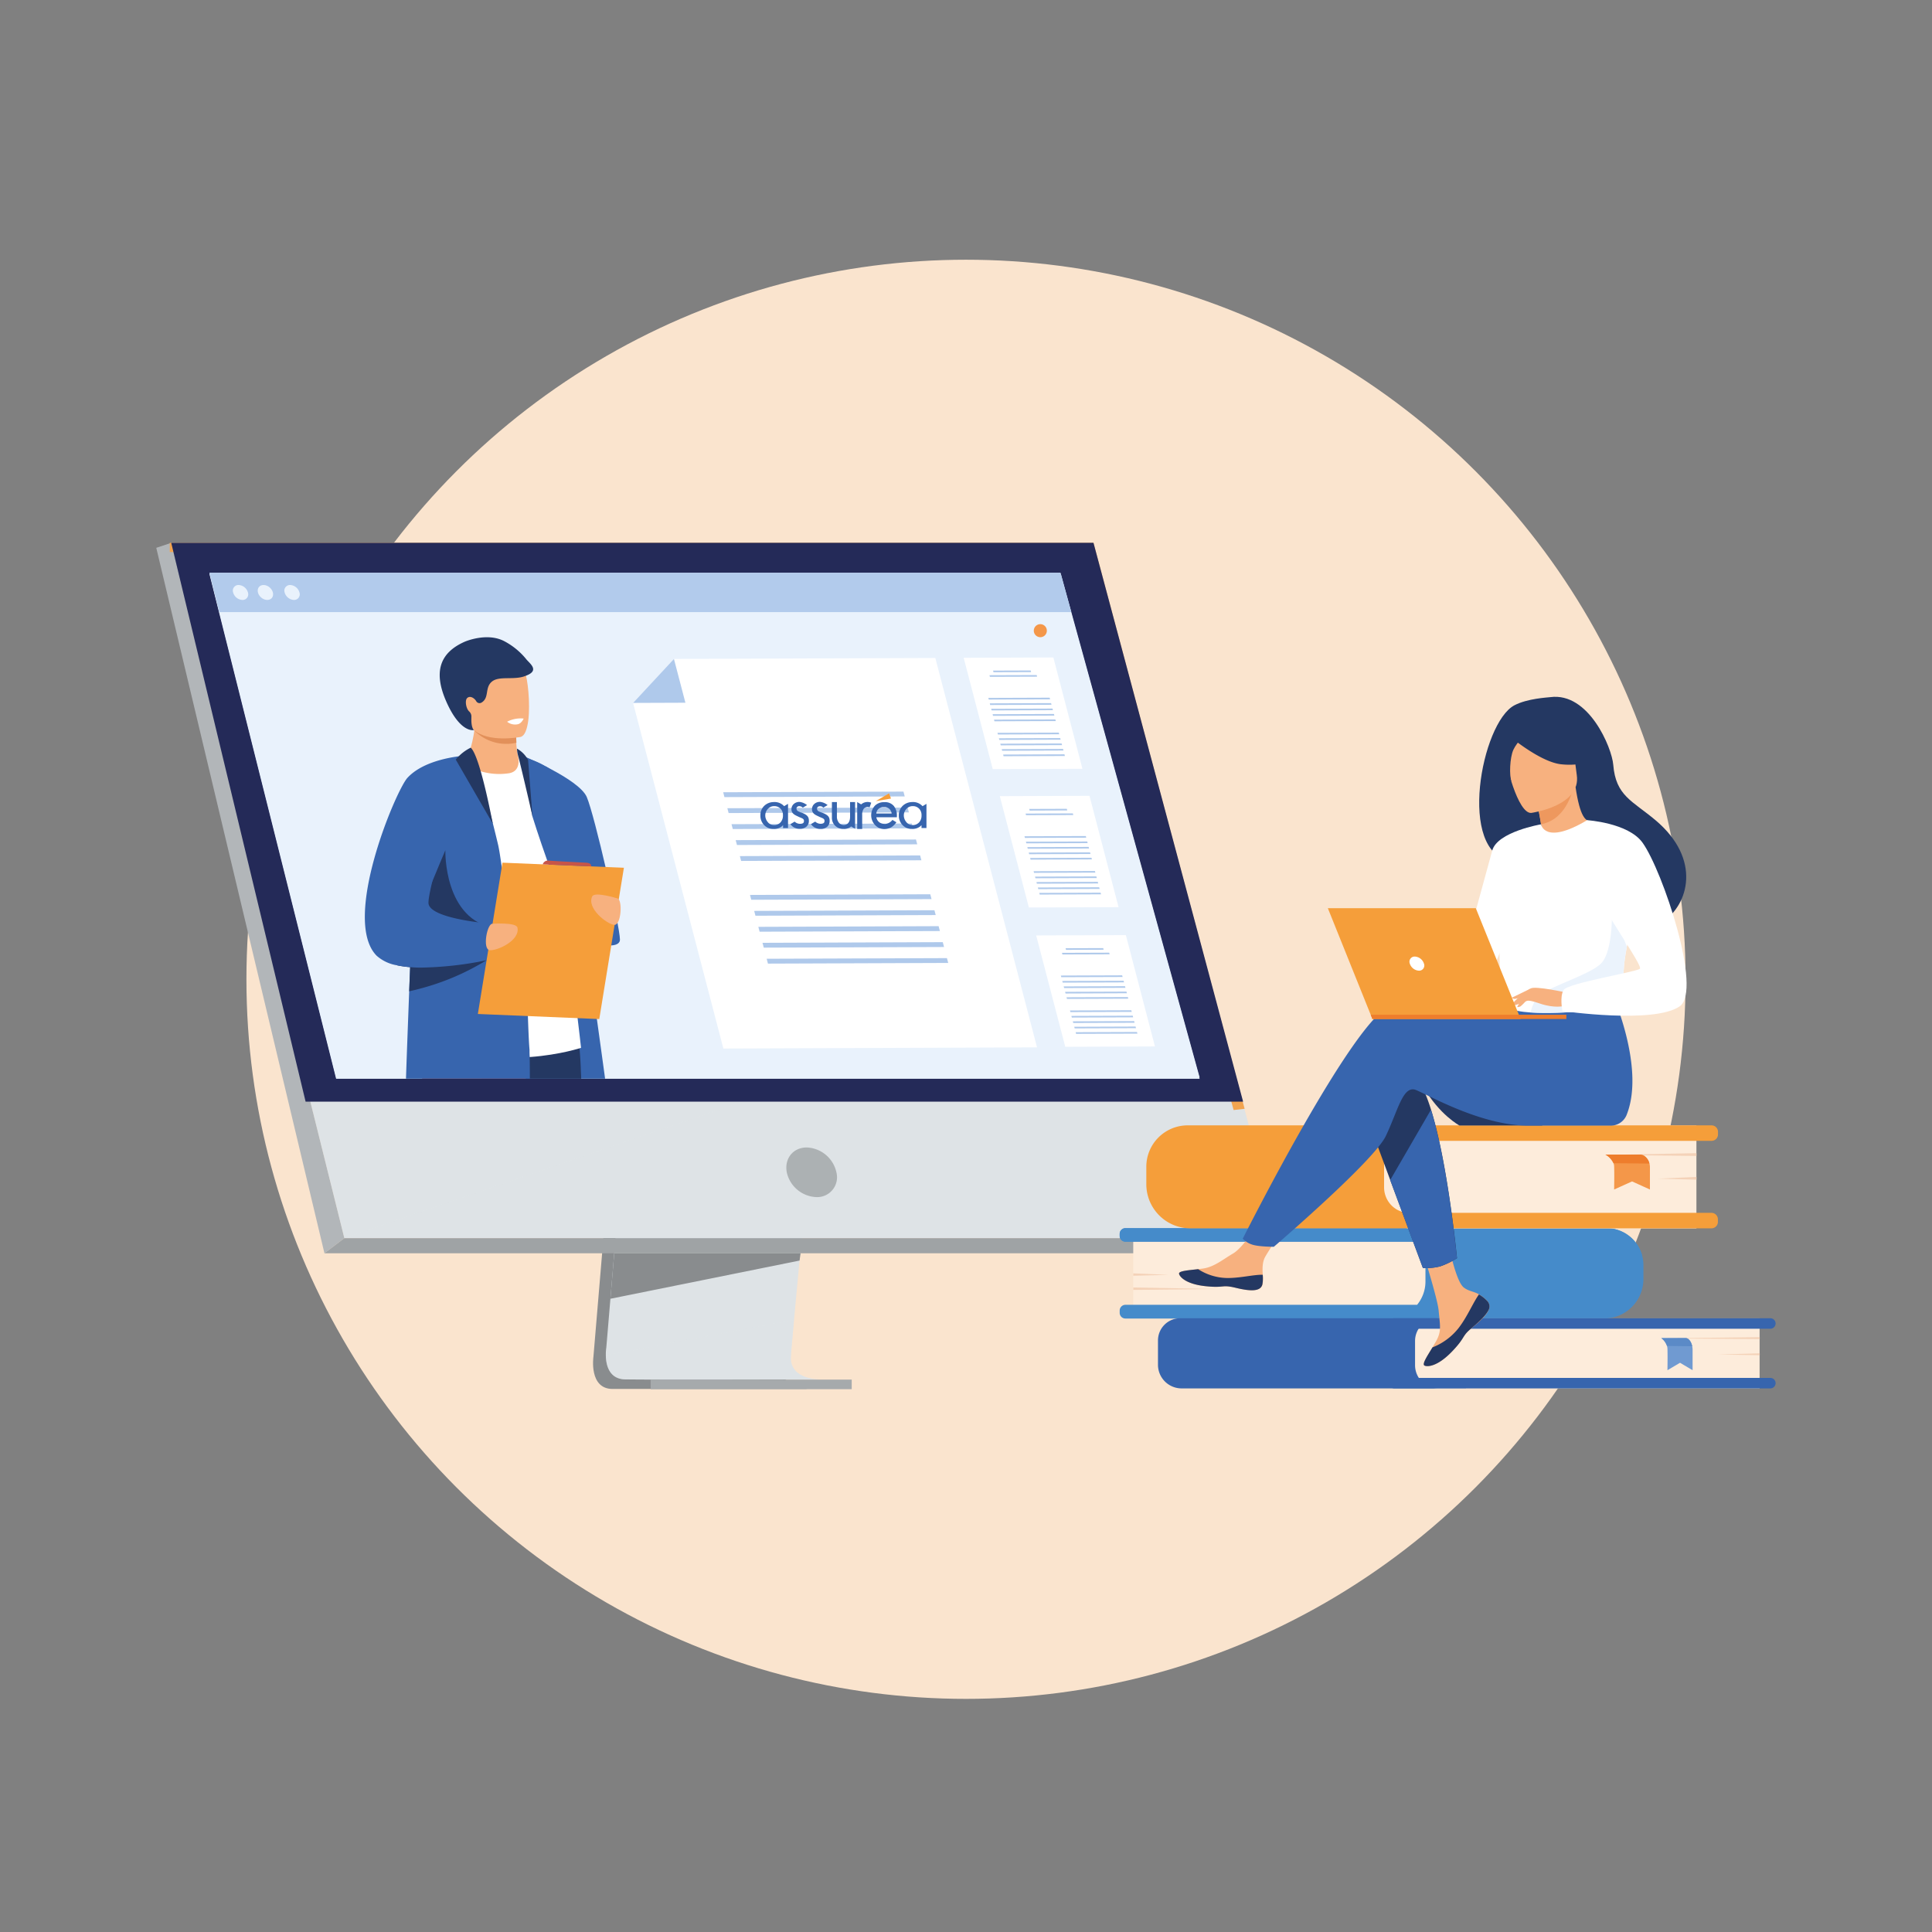 <svg id="Calque_1" data-name="Calque 1" xmlns="http://www.w3.org/2000/svg" xmlns:xlink="http://www.w3.org/1999/xlink" viewBox="0 0 600 600"><rect x="0" y="0" width="600" height="600" fill="#808080" stroke="none"/><defs><style>.cls-1{fill:none;}.cls-2{fill:#fae4ce;}.cls-3{fill:#898c8e;}.cls-4,.cls-9{fill:#dee3e6;}.cls-5{fill:#b2b6b9;}.cls-6{fill:#9fa3a5;}.cls-7{fill:#a6aaac;}.cls-8{fill:#f2a450;}.cls-9{opacity:0.4;}.cls-10{fill:#242a58;}.cls-11{fill:#acb1b3;}.cls-12{fill:#e9f2fc;}.cls-13{fill:#b2cbec;}.cls-14{fill:#3765ae;}.cls-15{fill:#243862;}.cls-16{fill:#c75548;}.cls-17{fill:#fff;}.cls-18{fill:#f7b17f;}.cls-19{fill:#e2905a;}.cls-20{fill:#f59e3a;}.cls-21{fill:#afc9eb;}.cls-22{fill:#fdecdb;}.cls-23{fill:#458bca;}.cls-24{fill:#f4d2b8;}.cls-25{fill:#709ad1;}.cls-26{fill:#5b8ac7;}.cls-27{fill:#f49749;}.cls-28{fill:#ee7d2c;}.cls-29{fill:#ee985e;}.cls-30{fill:#ebf3fc;}.cls-31{clip-path:url(#clip-path);}.cls-32{fill:#34669a;}</style><clipPath id="clip-path"><rect class="cls-1" x="236.15" y="246.38" width="51.57" height="11.06"/></clipPath></defs><circle class="cls-2" cx="300" cy="304.13" r="223.47"/><path class="cls-3" d="M198.06,257.68,184.29,421.41s-1.44,9.93,5.94,9.94c12.14,0,60.42,0,60.42,0s-9.14-2.06-9-6.71c.13-5.48,16.1-168.51,16.1-168.51Z"/><path class="cls-4" d="M254.56,428.38c-2.38,0-48.5.16-60.32,0-5.15-.06-6.05-4.58-6.09-7.5a14.07,14.07,0,0,1,.15-2.44l.36-4.25.91-10.85.81-9.58,1-12.32.88-10.39,9.78-116.34,59.66-1.55S255,321.39,250.25,371.05c-.53,5.53-1,10.84-1.5,15.79-.16,1.58-.3,3.13-.44,4.64-.44,4.69-.85,9-1.2,12.82q-.27,3-.51,5.58c-.6,6.7-1,11-1,11.79a6.19,6.19,0,0,0,.11,1.32C246.73,428.21,253.67,428.38,254.56,428.38Z"/><polygon class="cls-4" points="53.18 168.58 86.72 303.31 91.31 321.77 106.94 384.52 397.17 384.52 339.59 168.58 53.18 168.58"/><polygon class="cls-5" points="53.18 168.58 48.53 170.13 100.76 389.21 106.94 384.52 53.18 168.58"/><polygon class="cls-6" points="100.76 389.21 389.21 389.21 397.17 384.52 106.94 384.52 100.76 389.21"/><rect class="cls-7" x="202.05" y="428.45" width="62.45" height="2.97" transform="translate(466.56 859.87) rotate(180)"/><polygon class="cls-8" points="383.11 344.73 336.02 171.44 52.72 171.44 52.72 168.58 339.59 168.58 386.53 344.35 383.11 344.73"/><polygon class="cls-3" points="248.63 389.21 248.31 391.48 189.57 403.34 190.38 393.76 190.76 389.21 248.63 389.21"/><path class="cls-9" d="M254.56,428.38c-2.38,0-48.5.16-60.32,0-5.15-.06-6.05-4.58-6.09-7.5l58.45-11c-.6,6.7-1,11-1,11.79a6.19,6.19,0,0,0,.11,1.32C246.73,428.21,253.67,428.38,254.56,428.38Z"/><polygon class="cls-9" points="234.43 340.81 106.94 384.52 91.31 321.77 234.43 340.81"/><polygon class="cls-10" points="53.18 168.58 339.59 168.58 386.06 342.13 94.91 342.13 53.18 168.58"/><path class="cls-11" d="M259.75,364.07a9.82,9.82,0,0,0-9.2-7.71c-4.26,0-7,3.45-6.21,7.71a9.81,9.81,0,0,0,9.2,7.7A6.16,6.16,0,0,0,259.75,364.07Z"/><polygon class="cls-12" points="372.56 334.61 104.39 334.61 74.02 213.63 71.69 204.35 69.7 196.44 68.11 190.1 65.05 177.88 329.35 177.88 329.53 178.55 332.71 190.1 334.46 196.44 336.64 204.35 339.2 213.63 372.56 334.61"/><polygon class="cls-12" points="372.56 335.02 104.39 335.02 74.02 214.04 71.69 204.76 69.7 196.85 68.11 190.51 65.05 178.29 329.35 178.29 329.53 178.97 332.71 190.51 334.46 196.85 336.64 204.76 339.2 214.04 372.56 335.02"/><polygon class="cls-13" points="332.71 190.1 68.11 190.1 65.05 177.88 329.25 177.88 329.53 178.55 332.71 190.1"/><path class="cls-12" d="M72.4,184a1.75,1.75,0,0,1,1.74-2.32A3.17,3.17,0,0,1,77,184a1.75,1.75,0,0,1-1.74,2.32A3.16,3.16,0,0,1,72.4,184Z"/><ellipse class="cls-12" cx="82.42" cy="183.99" rx="2.05" ry="2.63" transform="translate(-110.04 123.98) rotate(-48.55)"/><path class="cls-12" d="M88.4,184a1.75,1.75,0,0,1,1.74-2.32A3.16,3.16,0,0,1,93,184a1.75,1.75,0,0,1-1.74,2.32A3.17,3.17,0,0,1,88.4,184Z"/><path class="cls-14" d="M187.92,335H161.41c-.26-2.07-.48-4.26-.68-6.55-.36-4.1-.63-8.5-.83-13.09-.05-1.06-.09-2.13-.13-3.2-.05-1.37-.1-2.75-.13-4.14-.07-2.37-.12-4.75-.16-7.16h0c0-3.06-.07-6.14-.08-9.22h0v-2.3h0c0-.72,0-1.44,0-2.16,0-6.61.12-13.1.26-19.13.31-13.35.8-24.47,1.06-29.82h0c.11-2.2.18-3.42.18-3.42h0c.06,0,.46.08,1.09.23.47.11,1.05.27,1.72.47h0c.6.19,1.27.41,2,.68h0a23.09,23.09,0,0,1,3.69,1.79l.06,0a10.62,10.62,0,0,1,4.58,5c.7,1.83,2.34,11.65,4.32,24.7.06.37.11.74.17,1.12,1.05,6.93,2.18,14.7,3.31,22.64,1.21,8.41,2.41,17,3.52,25C186.31,323.28,187.19,329.64,187.92,335Z"/><path class="cls-15" d="M180.5,335H149.63c-.59-2.54-1.14-5-1.64-7.3-1.35-6.35-2.24-11.56-2.19-14.35a4.19,4.19,0,0,1,1.36-3.13,6.73,6.73,0,0,1,2.21-1.3c2.61-1,6.35-1.15,10.27-.9,1.33.08,2.68.21,4,.37a116.66,116.66,0,0,1,14.14,2.71s.46,1.84,1,5.06c.4,2.41.85,5.6,1.19,9.38.19,2.19.35,4.57.43,7.12Q180.46,333.82,180.5,335Z"/><path class="cls-16" d="M166.24,313.4l-.3,2.23-1.5,10.83-.25,1.85-.93,6.71H131.1c-.25-4.43-.49-8.76-.53-12.53,0-.41,0-.82,0-1.23,0-5.67.5-9.88,2.13-10.94,1.84-1.2,8-.87,14.47-.08l2,.25c3.8.52,7.6,1.15,10.65,1.69,1.58.28,3,.54,4,.75Z"/><path class="cls-17" d="M130.56,240.41s17.67-11.43,30.35-5.59c2,.94,4.32,3.53,6,5.35,4.58,5.05,13.54,85.24,13.54,85.24S155,334,130.56,322.49Z"/><path class="cls-14" d="M161.92,234.53s17.88,7.34,20.31,13,10.3,40.22,10.3,44.28-13.72.91-15.92-5.63c-1.84-5.44-8-22.13-11.28-32.68Z"/><path class="cls-18" d="M158.2,240.12a20.09,20.09,0,0,1-13.84-2.82,40.16,40.16,0,0,0,2.95-10.42c0-.12,0-.24,0-.36a10.86,10.86,0,0,0,.05-2.38h10.09s2.76,1.26,2.76,2.13c0,.47,0,.92,0,1.34,0,1.16.06,2.18.12,3a26.85,26.85,0,0,0,.52,4.16S162.14,239.35,158.2,240.12Z"/><path class="cls-19" d="M160.39,230.66a14,14,0,0,1-13.08-3.78l-.22-.24.26-.12c2.85-1.15,9.31-.23,12.92,1.09C160.29,228.77,160.33,229.79,160.39,230.66Z"/><path class="cls-18" d="M144.81,222.48c1.37,7.35,10.86,7.11,15,6.65,1.16-.13,1.88-.27,1.88-.27,1.3-.35,2-2.4,2.37-5.09.67-5.31-.18-13.11-1.08-15.11-1.35-3-3.89-6.25-13.45-3.91S143.06,213.05,144.81,222.48Z"/><path class="cls-15" d="M163.3,204.56a21.92,21.92,0,0,0-6.59-5.38c-5.41-2.93-12.33.09-12.36.1-7.8,3.43-9.84,9.41-5.7,18.71,4.37,9.84,8.54,8.74,8.54,8.74s-.88-.56-.8-3.62c0-.18,0-.32,0-.45a2.06,2.06,0,0,0-.65-1.68c-1-.86-1.45-3.48-.64-4.21,1-.88,2.36.19,2.8,1a1.19,1.19,0,0,0,1.71.38c2.43-1.54.86-4.61,3.18-6.49s7-.3,10.52-1.8C167.89,208.17,164.28,205.92,163.3,204.56Z"/><path class="cls-14" d="M164.55,335H126.08c.27-8,.63-17.5,1-27.15.09-2.5.19-5,.29-7.5q.06-1.59.12-3.15c.85-21.42,1.7-40.77,1.87-41.81.41-2.35.79-4.36,1.2-6.1,1.21-5.08,2.71-7.86,6-10.25.32-.25,2.94-1.57,5.25-2.72l3.61-1.77h0a3.66,3.66,0,0,1,1.25,1.51,26.43,26.43,0,0,1,1.39,3.06,165.23,165.23,0,0,1,5,16.59v0h0c.85,3.34,1.46,5.93,1.64,6.68.29,1.25.68,3.69,1.14,7h0c.62,4.5,1.36,10.59,2.15,17.51h0l.24,2.15c.09.83.19,1.67.28,2.52h0l.09.82h0c.3,2.74.61,5.57.91,8.44h0c.26,2.37,3.86,4.09,4.11,6.5,0,.18,0,.54.06,1,0,1,.1,2.64.17,4.52,0,.83.05,1.71.09,2.62.14,4,.31,8.41.51,10.53,0,.1,0,.23,0,.38,0,.42,0,1.05.06,1.83C164.53,330,164.55,332.32,164.55,335Z"/><path class="cls-15" d="M138.31,264.05c0,.05-.62,21.66,15.64,24.28s5.45,3.32,5.45,3.32-30.58-1.3-31.09-2.11S138.31,264.05,138.31,264.05Z"/><path class="cls-15" d="M152,297.61s-.3.21-.89.59l0,0A76.32,76.32,0,0,1,130.56,307c-1.12.31-2.28.59-3.48.86.09-2.5.19-5,.29-7.5a30.59,30.59,0,0,1-4-.56c0-.33.09-.66.13-1,1.36-.56,2.72-1.1,4-1.61,1.07-.42,2.1-.82,3.07-1.18,4.41-1.68,7.67-2.81,7.67-2.81l13,4.13Z"/><path class="cls-14" d="M155.49,297.25s-1.67.41-4.34.95h0a107.71,107.71,0,0,1-20.56,2.3c-1.09,0-2.16-.06-3.19-.14a30.59,30.59,0,0,1-4-.56,12.52,12.52,0,0,1-6.44-3c-11-11.18,6-51.31,9.56-55.22,4.17-4.56,11.77-6.16,16-6.71l.51-.06c1.47-.18,2.42-.21,2.47-.22h0l-.89,2.86c-.21.69-.46,1.5-.73,2.4-2.58,8.44-7.55,25-9.75,34.4-.8,3.42-1.23,5.88-1,6.61.86,3.2,9.73,4.84,15.35,5.57,2.35.3,4.12.44,4.52.47H153l.32,1.33.78,3.2.76,3.14Z"/><polygon class="cls-20" points="186.11 316.48 148.4 314.9 156.05 267.91 193.76 269.49 186.11 316.48"/><path class="cls-18" d="M153,286.88s7.34-.51,7.7,1.2c.86,4-6.31,7.26-8.63,7S151.28,286.61,153,286.88Z"/><path class="cls-18" d="M191.7,279s-7-2.2-7.78-.62c-1.76,3.68,4.46,8.53,6.77,8.84S193.4,279.17,191.7,279Z"/><path class="cls-15" d="M146.18,232.2a13.8,13.8,0,0,0-4.64,3.7s11.54,20,11.49,19.85S149.13,234.77,146.18,232.2Z"/><path class="cls-15" d="M160.55,232.49A8.79,8.79,0,0,1,164,236l1.37,17.5s-2.93-12.84-4.42-18.65A9.94,9.94,0,0,1,160.55,232.49Z"/><path class="cls-16" d="M168.55,268.43a1.72,1.72,0,0,1,2-1.15c1.71.15,11.36.63,11.36.63s1.86,0,1.68,1.16Z"/><path class="cls-17" d="M157.49,224.14a4,4,0,0,0,3.27.79c1.2-.21,1.87-1.77,1.87-1.77A9,9,0,0,0,157.49,224.14Z"/><polygon class="cls-17" points="336.16 238.76 308.31 238.86 299.28 204.29 327.13 204.18 336.16 238.76"/><polygon class="cls-21" points="320.22 208.73 308.54 208.77 308.41 208.26 320.09 208.22 320.22 208.73"/><polygon class="cls-21" points="322.09 210.15 307.42 210.2 307.29 209.69 321.95 209.64 322.09 210.15"/><polygon class="cls-21" points="326.12 217.19 307.07 217.26 306.94 216.74 325.98 216.67 326.12 217.19"/><polygon class="cls-21" points="326.56 218.87 307.51 218.94 307.38 218.43 326.42 218.36 326.56 218.87"/><polygon class="cls-21" points="327 220.56 307.95 220.63 307.82 220.12 326.86 220.05 327 220.56"/><polygon class="cls-21" points="327.44 222.24 308.39 222.31 308.26 221.8 327.31 221.73 327.44 222.24"/><polygon class="cls-21" points="327.88 223.93 308.83 224 308.7 223.49 327.75 223.42 327.88 223.93"/><polygon class="cls-21" points="328.95 228.03 309.91 228.1 309.77 227.59 328.82 227.52 328.95 228.03"/><polygon class="cls-21" points="329.39 229.72 310.35 229.79 310.21 229.28 329.26 229.21 329.39 229.72"/><polygon class="cls-21" points="329.83 231.4 310.79 231.47 310.65 230.96 329.7 230.89 329.83 231.4"/><polygon class="cls-21" points="330.27 233.09 311.23 233.16 311.09 232.65 330.14 232.58 330.27 233.09"/><polygon class="cls-21" points="330.71 234.78 311.67 234.85 311.53 234.33 330.58 234.26 330.71 234.78"/><polygon class="cls-17" points="347.38 281.73 319.53 281.83 310.5 247.25 338.35 247.15 347.38 281.73"/><polygon class="cls-21" points="331.44 251.69 319.77 251.74 319.63 251.22 331.31 251.18 331.44 251.69"/><polygon class="cls-21" points="333.31 253.12 318.65 253.17 318.51 252.66 333.18 252.6 333.31 253.12"/><polygon class="cls-21" points="337.34 260.15 318.3 260.22 318.16 259.71 337.21 259.64 337.34 260.15"/><polygon class="cls-21" points="337.78 261.84 318.74 261.91 318.6 261.4 337.65 261.33 337.78 261.84"/><polygon class="cls-21" points="338.22 263.52 319.18 263.59 319.04 263.08 338.09 263.01 338.22 263.52"/><polygon class="cls-21" points="338.66 265.21 319.62 265.28 319.48 264.77 338.53 264.7 338.66 265.21"/><polygon class="cls-21" points="339.1 266.9 320.06 266.97 319.92 266.45 338.97 266.38 339.1 266.9"/><polygon class="cls-21" points="340.17 271 321.13 271.07 321 270.56 340.04 270.49 340.17 271"/><polygon class="cls-21" points="340.61 272.68 321.57 272.75 321.44 272.24 340.48 272.17 340.61 272.68"/><polygon class="cls-21" points="341.05 274.37 322.01 274.44 321.88 273.93 340.92 273.86 341.05 274.37"/><polygon class="cls-21" points="341.5 276.06 322.45 276.13 322.32 275.62 341.36 275.55 341.5 276.06"/><polygon class="cls-21" points="341.94 277.74 322.89 277.81 322.76 277.3 341.8 277.23 341.94 277.74"/><polygon class="cls-17" points="358.68 324.98 330.83 325.09 321.8 290.51 349.65 290.41 358.68 324.98"/><polygon class="cls-21" points="342.74 294.95 331.06 294.99 330.93 294.48 342.61 294.44 342.74 294.95"/><polygon class="cls-21" points="344.61 296.37 329.94 296.42 329.81 295.91 344.47 295.86 344.61 296.37"/><polygon class="cls-21" points="348.64 303.41 329.59 303.48 329.46 302.97 348.5 302.9 348.64 303.41"/><polygon class="cls-21" points="349.08 305.09 330.03 305.16 329.9 304.65 348.95 304.58 349.08 305.09"/><polygon class="cls-21" points="349.52 306.78 330.48 306.85 330.34 306.34 349.39 306.27 349.52 306.78"/><polygon class="cls-21" points="349.96 308.46 330.92 308.54 330.78 308.02 349.83 307.95 349.96 308.46"/><polygon class="cls-21" points="350.4 310.15 331.36 310.22 331.22 309.71 350.27 309.64 350.4 310.15"/><polygon class="cls-21" points="351.47 314.25 332.43 314.32 332.29 313.81 351.34 313.74 351.47 314.25"/><polygon class="cls-21" points="351.91 315.94 332.87 316.01 332.73 315.5 351.78 315.43 351.91 315.94"/><polygon class="cls-21" points="352.35 317.63 333.31 317.7 333.17 317.18 352.22 317.11 352.35 317.63"/><polygon class="cls-21" points="352.79 319.31 333.75 319.38 333.62 318.87 352.66 318.8 352.79 319.31"/><polygon class="cls-21" points="353.23 321 334.19 321.07 334.06 320.56 353.1 320.49 353.23 321"/><polygon class="cls-17" points="322.06 325.27 224.65 325.63 196.61 218.3 209.3 204.64 290.47 204.34 322.06 325.27"/><polygon class="cls-21" points="280.97 247.34 224.98 247.55 224.59 246.04 280.58 245.84 280.97 247.34"/><polygon class="cls-21" points="282.26 252.3 226.28 252.5 225.89 251 281.87 250.79 282.26 252.3"/><polygon class="cls-21" points="283.56 257.25 227.57 257.46 227.18 255.96 283.17 255.75 283.56 257.25"/><polygon class="cls-21" points="284.86 262.21 228.87 262.42 228.47 260.91 284.46 260.71 284.86 262.21"/><polygon class="cls-21" points="286.15 267.17 230.16 267.37 229.77 265.87 285.76 265.66 286.15 267.17"/><polygon class="cls-21" points="289.3 279.23 233.31 279.43 232.92 277.93 288.91 277.72 289.3 279.23"/><polygon class="cls-21" points="290.59 284.18 234.61 284.39 234.22 282.89 290.2 282.68 290.59 284.18"/><polygon class="cls-21" points="291.89 289.14 235.9 289.35 235.51 287.84 291.5 287.63 291.89 289.14"/><polygon class="cls-21" points="293.18 294.1 237.2 294.3 236.8 292.8 292.79 292.59 293.18 294.1"/><polygon class="cls-21" points="294.48 299.05 238.49 299.26 238.1 297.75 294.08 297.55 294.48 299.05"/><polygon class="cls-21" points="196.61 218.3 212.86 218.24 209.3 204.64 196.61 218.3"/><path class="cls-22" d="M351.94,381.44h81.71a9.05,9.05,0,0,1,9.05,9.05v9.7a9.26,9.26,0,0,1-9.26,9.26h-81.5a0,0,0,0,1,0,0v-28a0,0,0,0,1,0,0Z"/><path class="cls-23" d="M510.38,393v4.21a12.26,12.26,0,0,1-12.27,12.27H349.51a1.77,1.77,0,0,1-1.78-1.78V407a1.78,1.78,0,0,1,1.78-1.78h90.58a11.12,11.12,0,0,0,1.27-1.91,11.34,11.34,0,0,0,1.33-5.35v-5.36a11.19,11.19,0,0,0-.36-2.85,11.43,11.43,0,0,0-2.1-4.16H349.51a1.77,1.77,0,0,1-1.78-1.78v-.63a1.78,1.78,0,0,1,1.78-1.78H498.86A11.5,11.5,0,0,1,510.38,393Z"/><path class="cls-23" d="M509.94,389.79H442.33a11.43,11.43,0,0,0-2.1-4.16H349.51a1.77,1.77,0,0,1-1.78-1.78v-.63a1.78,1.78,0,0,1,1.78-1.78H498.86A11.53,11.53,0,0,1,509.94,389.79Z"/><polygon class="cls-24" points="351.94 395.45 362.94 395.92 351.94 396.2 351.94 395.45"/><polygon class="cls-24" points="351.94 399.84 378.11 400.31 351.94 400.6 351.94 399.84"/><path class="cls-14" d="M359.61,409.39h88.31a7.34,7.34,0,0,1,7.34,7.34v7.55a6.9,6.9,0,0,1-6.9,6.9H359.61a0,0,0,0,1,0,0V409.39A0,0,0,0,1,359.61,409.39Z" transform="translate(814.88 840.57) rotate(180)"/><path class="cls-22" d="M439.45,409.39H539.3a7.2,7.2,0,0,1,7.2,7.2v7.55a7,7,0,0,1-7,7h-100a0,0,0,0,1,0,0V409.39A0,0,0,0,1,439.45,409.39Z" transform="translate(985.96 840.57) rotate(180)"/><path class="cls-14" d="M433,431.18h116.8a1.63,1.63,0,0,0,1.63-1.63h0a1.63,1.63,0,0,0-1.63-1.63H433a1.63,1.63,0,0,0-1.63,1.63h0A1.63,1.63,0,0,0,433,431.18Z"/><path class="cls-14" d="M433,412.65h116.8a1.63,1.63,0,0,0,1.63-1.63h0a1.63,1.63,0,0,0-1.63-1.63H433a1.63,1.63,0,0,0-1.63,1.63h0A1.63,1.63,0,0,0,433,412.65Z"/><polygon class="cls-24" points="546.5 420.29 533.52 420.65 546.5 420.87 546.5 420.29"/><polygon class="cls-24" points="546.5 415.27 515.63 415.64 546.5 415.86 546.5 415.27"/><path class="cls-25" d="M515.94,415.57A5,5,0,0,1,517.7,418a3.44,3.44,0,0,1,.14.86c.08,2.05,0,6.67,0,6.67l3.91-2.31,3.9,2.31V419.3a5,5,0,0,0-1-3.09,1.47,1.47,0,0,0-1.08-.64Z"/><path class="cls-26" d="M515.94,415.57A5,5,0,0,1,517.7,418l7.83.09s-.3-2.2-1.92-2.56Z"/><path class="cls-22" d="M427.81,349.49h88.47a10.58,10.58,0,0,1,10.58,10.58v11.09a10.34,10.34,0,0,1-10.34,10.34h-88.7a0,0,0,0,1,0,0v-32a0,0,0,0,1,0,0Z" transform="translate(954.66 731) rotate(180)"/><path class="cls-20" d="M429.84,361.91v6.89a8,8,0,0,0,4,6.86,8,8,0,0,0,4,1h93.67a2,2,0,0,1,2,2v.81a2,2,0,0,1-2,2H369.72A13.7,13.7,0,0,1,356,367.8v-5.44a12.85,12.85,0,0,1,12.86-12.87H531.54a2,2,0,0,1,2,2v.81a2,2,0,0,1-2,2h-94a7.78,7.78,0,0,0-5.7,2.49A7.62,7.62,0,0,0,429.84,361.91Z"/><polygon class="cls-24" points="526.85 365.5 514.84 366.04 526.85 366.36 526.85 365.5"/><polygon class="cls-24" points="526.85 358.13 498.29 358.67 526.85 358.99 526.85 358.13"/><path class="cls-27" d="M498.58,358.56a6.05,6.05,0,0,1,2.51,2.69,2.85,2.85,0,0,1,.19.93c.11,2.22,0,7.23,0,7.23l5.57-2.51,5.55,2.51v-6.8a4.55,4.55,0,0,0-1.36-3.35,2.3,2.3,0,0,0-1.54-.7Z"/><path class="cls-28" d="M498.58,358.56a6.05,6.05,0,0,1,2.51,2.69l11.15.1a3.56,3.56,0,0,0-2.74-2.79Z"/><path class="cls-15" d="M442.1,337.63c4.94,8.59,11.15,11.91,11.15,11.91h25.83S438.33,331.07,442.1,337.63Z"/><path class="cls-18" d="M461.94,404.11a2.39,2.39,0,0,1,.43,2.55v0c-.62,1.7-2.65,3.6-5,5.5-.3.24-.57.47-.8.67l-.18.16-.14.13c-2.21,2-1.38,2.5-5.34,6.62-4.52,4.7-7.63,4.79-8.51,4.36s.77-2.86,2.46-5.66l.24-.41c.23-.37.45-.75.67-1.13,2-3.37,1.47-4.95,1-10-.38-4.07-6.34-22.78-6.34-22.78l8.65-1.49s2.61,14.89,5.48,17.19c1.54,1.22,3.26,1.24,4.73,2.14l.31.2A11.37,11.37,0,0,1,461.94,404.11Z"/><path class="cls-15" d="M461.94,404.11a2.39,2.39,0,0,1,.43,2.55v0c-.76,1.7-2.74,3.59-5,5.48l-.79.69-.18.16-.14.13c-2.21,2-1.38,2.5-5.34,6.62-4.52,4.7-7.63,4.79-8.51,4.36s.77-2.86,2.46-5.66a19.23,19.23,0,0,0,8.05-5.93c2.72-3.48,4.53-7.93,6.38-10.52l.31.2A11.37,11.37,0,0,1,461.94,404.11Z"/><path class="cls-18" d="M392.14,398.7c-.53,2.68-4.34,2.23-8.59,1.19s-3.25.2-9.3-.47-7.89-2.93-8.08-3.83,2.83-1.08,6-1.45l1.21-.15c3.63-.45,6.28-2.79,9.57-4.71,3.12-1.82,7.77-9.23,7.77-9.23l8.31.66s-4.36,6.61-6.05,9.49c-1,1.7-.94,3.93-.81,5.66A10.81,10.81,0,0,1,392.14,398.7Z"/><path class="cls-15" d="M383.55,399.89c-4.26-1-3.25.2-9.3-.47s-7.89-2.93-8.08-3.83,2.83-1.08,6-1.45l0,.06a17.08,17.08,0,0,0,8.67,2.69c4.11.1,8.46-1.07,11.3-1a10.81,10.81,0,0,1-.07,2.84C391.61,401.38,387.8,400.93,383.55,399.89Z"/><path class="cls-15" d="M424,345.6l7.76,20.89,10.14,27.28a16.6,16.6,0,0,0,5.38-.49,23.61,23.61,0,0,0,5.21-2.54s-2.81-29.29-8.06-46.1c-1.35-4.32-2.86-7.81-4.52-9.77C431.74,325.25,424,345.6,424,345.6Z"/><path class="cls-14" d="M431.86,312.42c5.09-1.64,19.6.47,34.17,3.32l3.05-5,31.48-2.46s10.38,23,4.7,37.71a5.32,5.32,0,0,1-5.33,3.58H474.65c-15.65,0-33.13-10.76-35.39-11.21-3.7-.74-5.18,6.66-8.88,14.43s-34.78,34.41-34.78,34.41-4.77,0-6.75-.69a6.72,6.72,0,0,1-2.9-1.83S420.39,316.12,431.86,312.42Z"/><path class="cls-15" d="M469.27,267.36c11.2,6.17,33.94,19,34.06,18.88s8.36,3.15,13.1,0c7.9-5.25,12.14-19.37-2.31-31.53-7.21-6.06-12.33-7.53-13.11-17.21-.42-5.26-7.6-22.59-19.53-21-1,.13-7.13.42-11.16,2.53C460,224.45,452.46,265,469.27,267.36Z"/><path class="cls-18" d="M478.66,262.11c-.05,0,5.52,1.93,9.24.28,3.5-1.55,6.15-7.31,6.1-7.31-1.6-.07-3.34-1.46-4.69-10.6l-.68.25-11.4,4.1s.83,3.65,1.36,7.14C479,258.89,479.28,261.69,478.66,262.11Z"/><path class="cls-29" d="M477.23,248.83s.83,3.65,1.36,7.14c6.55-1.18,9.12-7.7,10-11.24Z"/><path class="cls-18" d="M475.53,252.46s15.6-2.1,14.15-11.79-.42-16.49-10.44-15.56-11.4,4.91-11.7,8.27S471.44,252.75,475.53,252.46Z"/><path class="cls-15" d="M468.11,228.06s10,8.61,16.78,9.3,9.36-1.49,9.36-1.49a26.52,26.52,0,0,1-6.41-8.68,4.78,4.78,0,0,0-3.94-2.82C479.05,224,469.86,223.76,468.11,228.06Z"/><path class="cls-15" d="M474.35,227.29s-3.34,3.23-4.39,5.63-1.32,7.84-.51,10c0,0-5.21-10.12-2.26-15C470.31,222.7,474.35,227.29,474.35,227.29Z"/><path class="cls-17" d="M465.53,285.08c.47,31.57.13,25,3.58,28,.83.72,3.17,1.15,6.25,1.36,9.68.64,26.7-1,27.35-2.74,2.23-6.2.65-8.12,2.52-17.6.19-1,.43-2.09.71-3.28,1.56-6.51,3.07-8.73-2.44-19.18-5-9.48-10.19-17.17-10.66-16.89-13.18,7.83-14.25,1.25-14.25,1.25S465.3,269.68,465.53,285.08Z"/><path class="cls-14" d="M431.73,366.49l10.14,27.28a16.6,16.6,0,0,0,5.38-.49,23.61,23.61,0,0,0,5.21-2.54s-2.81-29.29-8.06-46.1Z"/><path class="cls-17" d="M478.59,256s-13.57,2.3-15.16,8.14-11,40.18-11,40.18,6.9,1.24,10.09-2,11.08-29.56,11.08-29.56Z"/><path class="cls-30" d="M475.36,314.41c9.68.64,26.7-1,27.35-2.74,2.23-6.2.65-8.12,2.52-17.6l-4.67-13.14s.77,14.64-3.55,18.49-17.68,7.43-19.78,10.65A11.68,11.68,0,0,0,475.36,314.41Z"/><path class="cls-18" d="M486.45,308.25s-9.55-2.13-11.09-1.28-5.31,3.93-5.78,5,3.43-.82,4.7-1.16c.82-.22,3,.53,4.06.89,4.51,1.5,7.27.73,7.27.73Z"/><path class="cls-17" d="M492.85,254.71s12.82.79,17.26,7c6.25,8.71,18.65,45.86,11.54,50.81-8,5.58-36.41,1.46-36.41,1.46s-.95-4.42.37-6.55,22.69-5.6,23.68-6.58S497,281.6,497,278.64,492.85,254.71,492.85,254.71Z"/><path class="cls-18" d="M474.9,309.63a18.4,18.4,0,0,1-2.66,2.89,1.93,1.93,0,0,1-1.08.23l1.35-2.43Z"/><path class="cls-18" d="M475.36,307l-5.82,2.83a1.06,1.06,0,0,0,1,.37,14.48,14.48,0,0,0,2.52-.7Z"/><polygon class="cls-20" points="472.24 316.47 426.22 316.47 412.37 282.04 458.32 282.04 472.24 316.47"/><polygon class="cls-28" points="425.68 315.13 486.45 315.13 486.45 316.47 426.22 316.47 425.68 315.13"/><path class="cls-17" d="M437.83,299.26a1.6,1.6,0,0,1,1.57-2.19,3.14,3.14,0,0,1,2.82,2.19,1.6,1.6,0,0,1-1.57,2.19A3.14,3.14,0,0,1,437.83,299.26Z"/><circle class="cls-27" cx="323.1" cy="195.87" r="2.03" transform="translate(58.23 465.33) rotate(-76.72)"/><g id="Illustration_1" data-name="Illustration 1"><g class="cls-31"><g class="cls-31"><path class="cls-14" d="M243.51,250.37h0a3.06,3.06,0,0,0-.6-.54,4,4,0,0,0-2.68-.74,4.23,4.23,0,0,0-2.93,1.21,4,4,0,0,0-1.15,2.93,4.15,4.15,0,0,0,1.15,3,3.84,3.84,0,0,0,2.91,1.2,4,4,0,0,0,2.44-.67,5.31,5.31,0,0,0,.54-.5v.89h1.54v-7.51Zm-3.13,5.86a2.42,2.42,0,0,1-2-1,3.18,3.18,0,0,1-.72-2,3,3,0,0,1,.79-2,2.58,2.58,0,0,1,2-.88,2.63,2.63,0,0,1,2,.84,2.84,2.84,0,0,1,.7,2,3.12,3.12,0,0,1-.72,2.17,2.69,2.69,0,0,1-2.09.88"/><path class="cls-14" d="M286.5,250.37h0a3.37,3.37,0,0,0-.6-.54,4,4,0,0,0-2.69-.74,4.23,4.23,0,0,0-2.92,1.21,4,4,0,0,0-1.15,2.93,4.15,4.15,0,0,0,1.15,3,3.82,3.82,0,0,0,2.91,1.2,3.94,3.94,0,0,0,2.43-.67,4.56,4.56,0,0,0,.55-.5v.89h1.54v-7.51Zm-3.14,5.86a2.42,2.42,0,0,1-1.95-1,3.18,3.18,0,0,1-.72-2,2.91,2.91,0,0,1,.79-2,2.58,2.58,0,0,1,2-.88,2.61,2.61,0,0,1,2,.84,2.81,2.81,0,0,1,.71,2,3.12,3.12,0,0,1-.72,2.17,2.7,2.7,0,0,1-2.1.88"/><path class="cls-14" d="M248.71,252.33,248,252a.93.93,0,0,1-.64-.89,1,1,0,0,1,0-.18.66.66,0,0,1,.09-.19.9.9,0,0,1,.83-.39l.3.05a1.59,1.59,0,0,1,.73.43l1.33-.79a4.6,4.6,0,0,0-2.33-1,2.61,2.61,0,0,0-1.75.6,2.16,2.16,0,0,0-.77,1.63c0,1.5,1.18,1.87,2.15,2.35s1.74.55,1.74,1.31-.45.83-1,.91a2.41,2.41,0,0,1-1.89-.68l-1.33.79a3.44,3.44,0,0,0,2.73,1.44h.22a3,3,0,0,0,2-.64,2.32,2.32,0,0,0,.8-1.78c0-1.26-.39-1.92-2.51-2.69"/><path class="cls-14" d="M264,249.09v4.52c0,2.07-1.1,2.61-2,2.61a1.94,1.94,0,0,1-1.62-.94,2.88,2.88,0,0,1-.47-1.67v-4.52h-1.55v4.75a3.41,3.41,0,0,0,1,2.59,3.6,3.6,0,0,0,2.65,1,3.34,3.34,0,0,0,2.32-.77l1.22.72v-8.3Z"/><path class="cls-14" d="M270.44,249.24a3,3,0,0,0-3,.57l-1.23-.72v8.35h1.55v-4.35a3,3,0,0,1,.54-2,1.7,1.7,0,0,1,1.34-.47l.42.12.51-1.46Z"/><path class="cls-14" d="M274.76,255.88a2.84,2.84,0,0,1-1.6-.46,2.41,2.41,0,0,1-1-1.61h6.38v-.49a4.72,4.72,0,0,0-.94-3,3.56,3.56,0,0,0-3-1.2,4,4,0,0,0-2.86,1.06,4.42,4.42,0,0,0,1.18,6.92,4.16,4.16,0,0,0,1.66.37,4.36,4.36,0,0,0,2.38-.66,5.3,5.3,0,0,0,1.42-1.45l-1.23-.73a3.26,3.26,0,0,1-2.4,1.28m-2.61-3.27a2.52,2.52,0,0,1,.22-.82,2.16,2.16,0,0,1,2.13-1.15,2.1,2.1,0,0,1,2.17,1.17,1.67,1.67,0,0,1,.24.8Z"/><polygon class="cls-20" points="276.71 248 271.98 248.8 276.11 246.38 276.71 248"/><line class="cls-32" x1="273.2" y1="248.05" x2="271.97" y2="248.78"/><path class="cls-14" d="M251.9,256a3.44,3.44,0,0,0,2.73,1.43h.22a3,3,0,0,0,2-.64,2.29,2.29,0,0,0,.8-1.78c0-1.26-.39-1.92-2.51-2.69-.26-.09-.51-.18-.76-.29a.93.93,0,0,1-.64-.89,1.16,1.16,0,0,1,0-.18.82.82,0,0,1,.09-.19.91.91,0,0,1,.83-.38,1.54,1.54,0,0,1,.3,0,1.69,1.69,0,0,1,.73.43l1.33-.79a4.56,4.56,0,0,0-2.34-1,2.53,2.53,0,0,0-1.74.6,2.15,2.15,0,0,0-.77,1.63c0,1.49,1.18,1.86,2.15,2.34s1.74.55,1.74,1.31-.45.83-1,.92a2.48,2.48,0,0,1-1.89-.68l-1.33.79"/></g></g></g></svg>